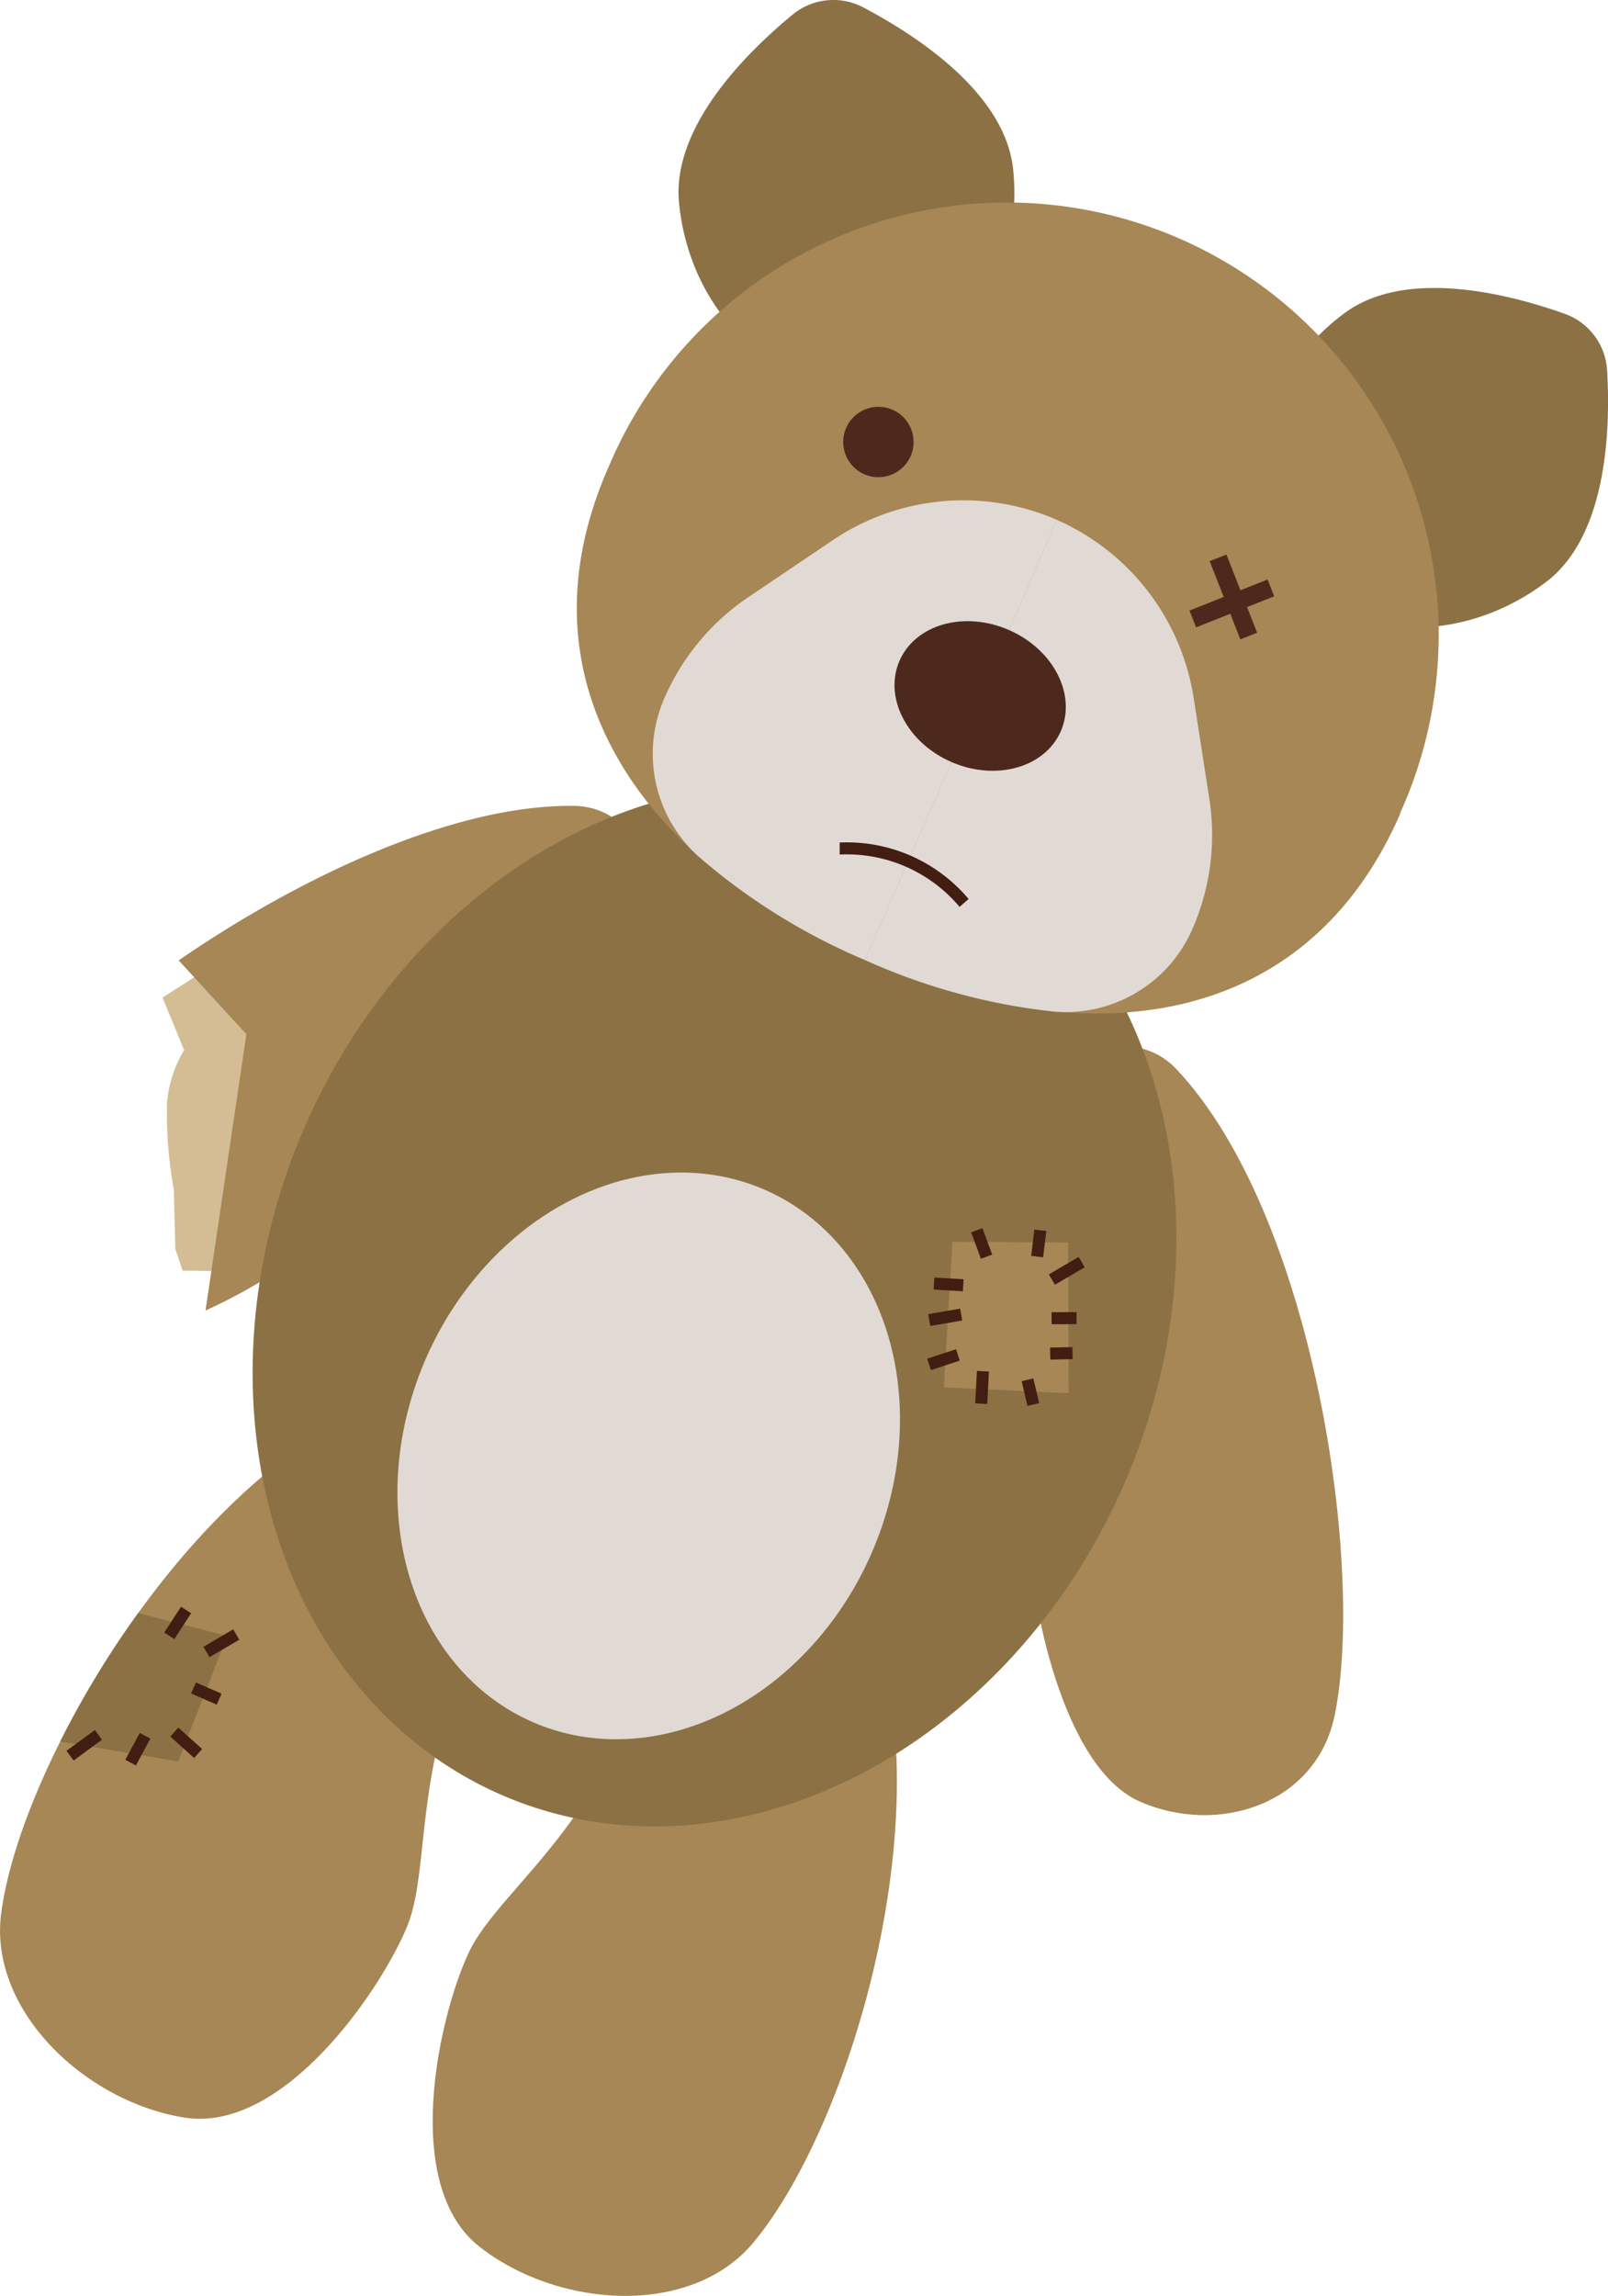 <?xml version="1.0" encoding="UTF-8"?> <svg xmlns="http://www.w3.org/2000/svg" viewBox="0 0 144.43 206.12"> <defs> <style>.cls-1{fill:#d4bd94;}.cls-2{fill:#a68755;}.cls-3{fill:#8c7145;}.cls-4{fill:#e1dad4;}.cls-5{fill:#4d291d;}.cls-6{fill:#421e12;}</style> </defs> <title>Ресурс 1</title> <g id="Слой_2" data-name="Слой 2"> <g id="Layer_1" data-name="Layer 1"> <path class="cls-1" d="M18.08,87.33,14.6,89.56l1.94,4.72A10.76,10.76,0,0,0,15,99.05a38.18,38.18,0,0,0,.61,7.72l.14,5.36.65,1.94,3.94.06s3.66-10.65,3.92-13.52S26.07,89.5,26.07,89.5l-5.36-3.63Z"></path> <path class="cls-2" d="M105.62,95.94C118,109,122.62,140.7,119.88,154c-1.65,8-10.49,10.82-17.5,7.74s-9.84-18.18-10-24.29c-.15-6.72,5.79-16.13,1.19-34.08C91.65,95.81,100.89,91,105.62,95.94Z"></path> <path class="cls-2" d="M76.79,142.12c9,16.86.24,47.94-9.11,59.2-5.6,6.74-17.55,5.93-24.62.38s-3.64-20.61-1-26.31c2.87-6.27,14.3-12.66,16.87-31C60,136.59,73.34,135.68,76.79,142.12Z"></path> <path class="cls-2" d="M36.55,173c-2.41,5.77-11.12,18.53-20,17.11S-1,180.51.1,171.83c.56-4.32,2.46-9.8,5.31-15.48a84.59,84.59,0,0,1,7-11.53c6.76-9.35,15.61-17.5,24.88-19.92,7.07-1.86,15.48,8.54,10.53,14.64C36.11,153.92,39.19,166.63,36.55,173Z"></path> <path class="cls-2" d="M54.24,86.24C38,95.07,35.1,105.82,30.08,110.29a50.73,50.73,0,0,1-11.62,7.37l3.67-24.81-6.08-6.63c11-7.56,24.76-14,35.49-13.87C58.43,72.42,61.15,82.5,54.24,86.24Z"></path> <ellipse class="cls-3" cx="64.17" cy="117.19" rx="47.93" ry="40.14" transform="translate(-68.9 129.13) rotate(-66.42)"></ellipse> <ellipse class="cls-4" cx="58.27" cy="130.7" rx="26.07" ry="21.84" transform="translate(-84.83 131.83) rotate(-66.42)"></ellipse> <path class="cls-3" d="M61,18.31c1,9.77,8.56,17,16.85,16.13S92,25,91,15.2C90.28,8.32,82.24,3.14,77.53.66a5.76,5.76,0,0,0-6.35.66C67.07,4.71,60.26,11.43,61,18.31Z"></path> <path class="cls-3" d="M138.83,52.28c-7.85,5.9-18.27,5.29-23.28-1.37s-2.7-16.85,5.15-22.75c5.52-4.15,14.8-1.78,19.81,0a5.75,5.75,0,0,1,3.84,5.1C144.66,38.56,144.36,48.13,138.83,52.28Z"></path> <path class="cls-2" d="M125.76,73.07C117.19,92.7,97.33,94.76,77.69,86.19c-9.11-4-16.57-9.53-21.1-16.32C51.36,62,50,52.56,54.63,42a38.8,38.8,0,1,1,71.13,31Z"></path> <path class="cls-4" d="M94.94,46.68,77.69,86.19a56,56,0,0,1-15-9.34,12.41,12.41,0,0,1-3-14.2h0a21,21,0,0,1,7.47-9l7.66-5.17A21,21,0,0,1,94.94,46.68Z"></path> <path class="cls-4" d="M94.94,46.68,77.69,86.19a55.77,55.77,0,0,0,17,4.63,12.41,12.41,0,0,0,12.44-7.48h0a21,21,0,0,0,1.5-11.57l-1.42-9.14A21,21,0,0,0,94.94,46.68Z"></path> <path class="cls-5" d="M80.79,59.33c-1.42,3.27.66,7.34,4.66,9.08s8.4.51,9.83-2.76-.65-7.34-4.66-9.09S82.22,56.05,80.79,59.33Z"></path> <path class="cls-5" d="M76,38.42a3.16,3.16,0,1,0,4.17-1.63A3.17,3.17,0,0,0,76,38.42Z"></path> <rect class="cls-5" x="107.02" y="52.79" width="7.54" height="1.62" transform="translate(120.22 -69.12) rotate(68.58)"></rect> <rect class="cls-5" x="107.02" y="52.79" width="7.54" height="1.62" transform="matrix(-0.93, 0.37, -0.37, -0.93, 233.51, 63.03)"></rect> <path class="cls-6" d="M86.19,81.42a13.22,13.22,0,0,0-10.77-4.7l0-1.08A14.29,14.29,0,0,1,87,80.71Z"></path> <polygon class="cls-2" points="85.54 111.48 95.94 111.55 95.99 125.08 84.78 124.56 85.54 111.48"></polygon> <rect class="cls-6" x="87.63" y="110.37" width="1.08" height="2.53" transform="translate(-33.21 37.46) rotate(-20.27)"></rect> <rect class="cls-6" x="92.11" y="111.09" width="2.38" height="1.08" transform="translate(-28.69 190.91) rotate(-83.13)"></rect> <rect class="cls-6" x="84.67" y="113.99" width="1.08" height="2.63" transform="translate(-34.87 193.66) rotate(-86.66)"></rect> <rect class="cls-6" x="83.44" y="117.73" width="2.91" height="1.08" transform="translate(-18.71 15.99) rotate(-9.7)"></rect> <rect class="cls-6" x="83.38" y="121.52" width="2.73" height="1.08" transform="translate(-33.84 32.52) rotate(-18.17)"></rect> <rect class="cls-6" x="86.75" y="124.03" width="2.92" height="1.08" transform="translate(-40.82 206.11) rotate(-86.99)"></rect> <rect class="cls-6" x="92.02" y="123.84" width="1.08" height="2.28" transform="translate(-26.26 24.63) rotate(-13.29)"></rect> <rect class="cls-6" x="94.32" y="120.96" width="2.01" height="1.08" transform="translate(-2.62 2.11) rotate(-1.25)"></rect> <rect class="cls-6" x="94.46" y="117.8" width="2.24" height="1.08" transform="translate(-0.85 0.69) rotate(-0.41)"></rect> <rect class="cls-6" x="94.27" y="113.56" width="3.1" height="1.08" transform="translate(-44.55 64.12) rotate(-30.38)"></rect> <path class="cls-3" d="M16,158.14,5.41,156.35a84.59,84.59,0,0,1,7-11.53l8,2.06Z"></path> <rect class="cls-6" x="14.57" y="145.16" width="2.77" height="1.08" transform="translate(-114.89 79.66) rotate(-56.97)"></rect> <rect class="cls-6" x="18.33" y="146.99" width="3.1" height="1.08" transform="translate(-71.88 30.31) rotate(-30.38)"></rect> <rect class="cls-6" x="17.99" y="150.78" width="1.08" height="2.51" transform="translate(-128.22 108.21) rotate(-66.42)"></rect> <rect class="cls-6" x="16.19" y="155.02" width="1.08" height="2.88" transform="translate(-110.71 64.16) rotate(-47.98)"></rect> <rect class="cls-6" x="11" y="156.51" width="2.74" height="1.08" transform="translate(-131.73 93.4) rotate(-61.67)"></rect> <rect class="cls-6" x="5.98" y="156.15" width="3.16" height="1.08" transform="translate(-91.14 34.76) rotate(-36.23)"></rect> </g> </g> </svg> 